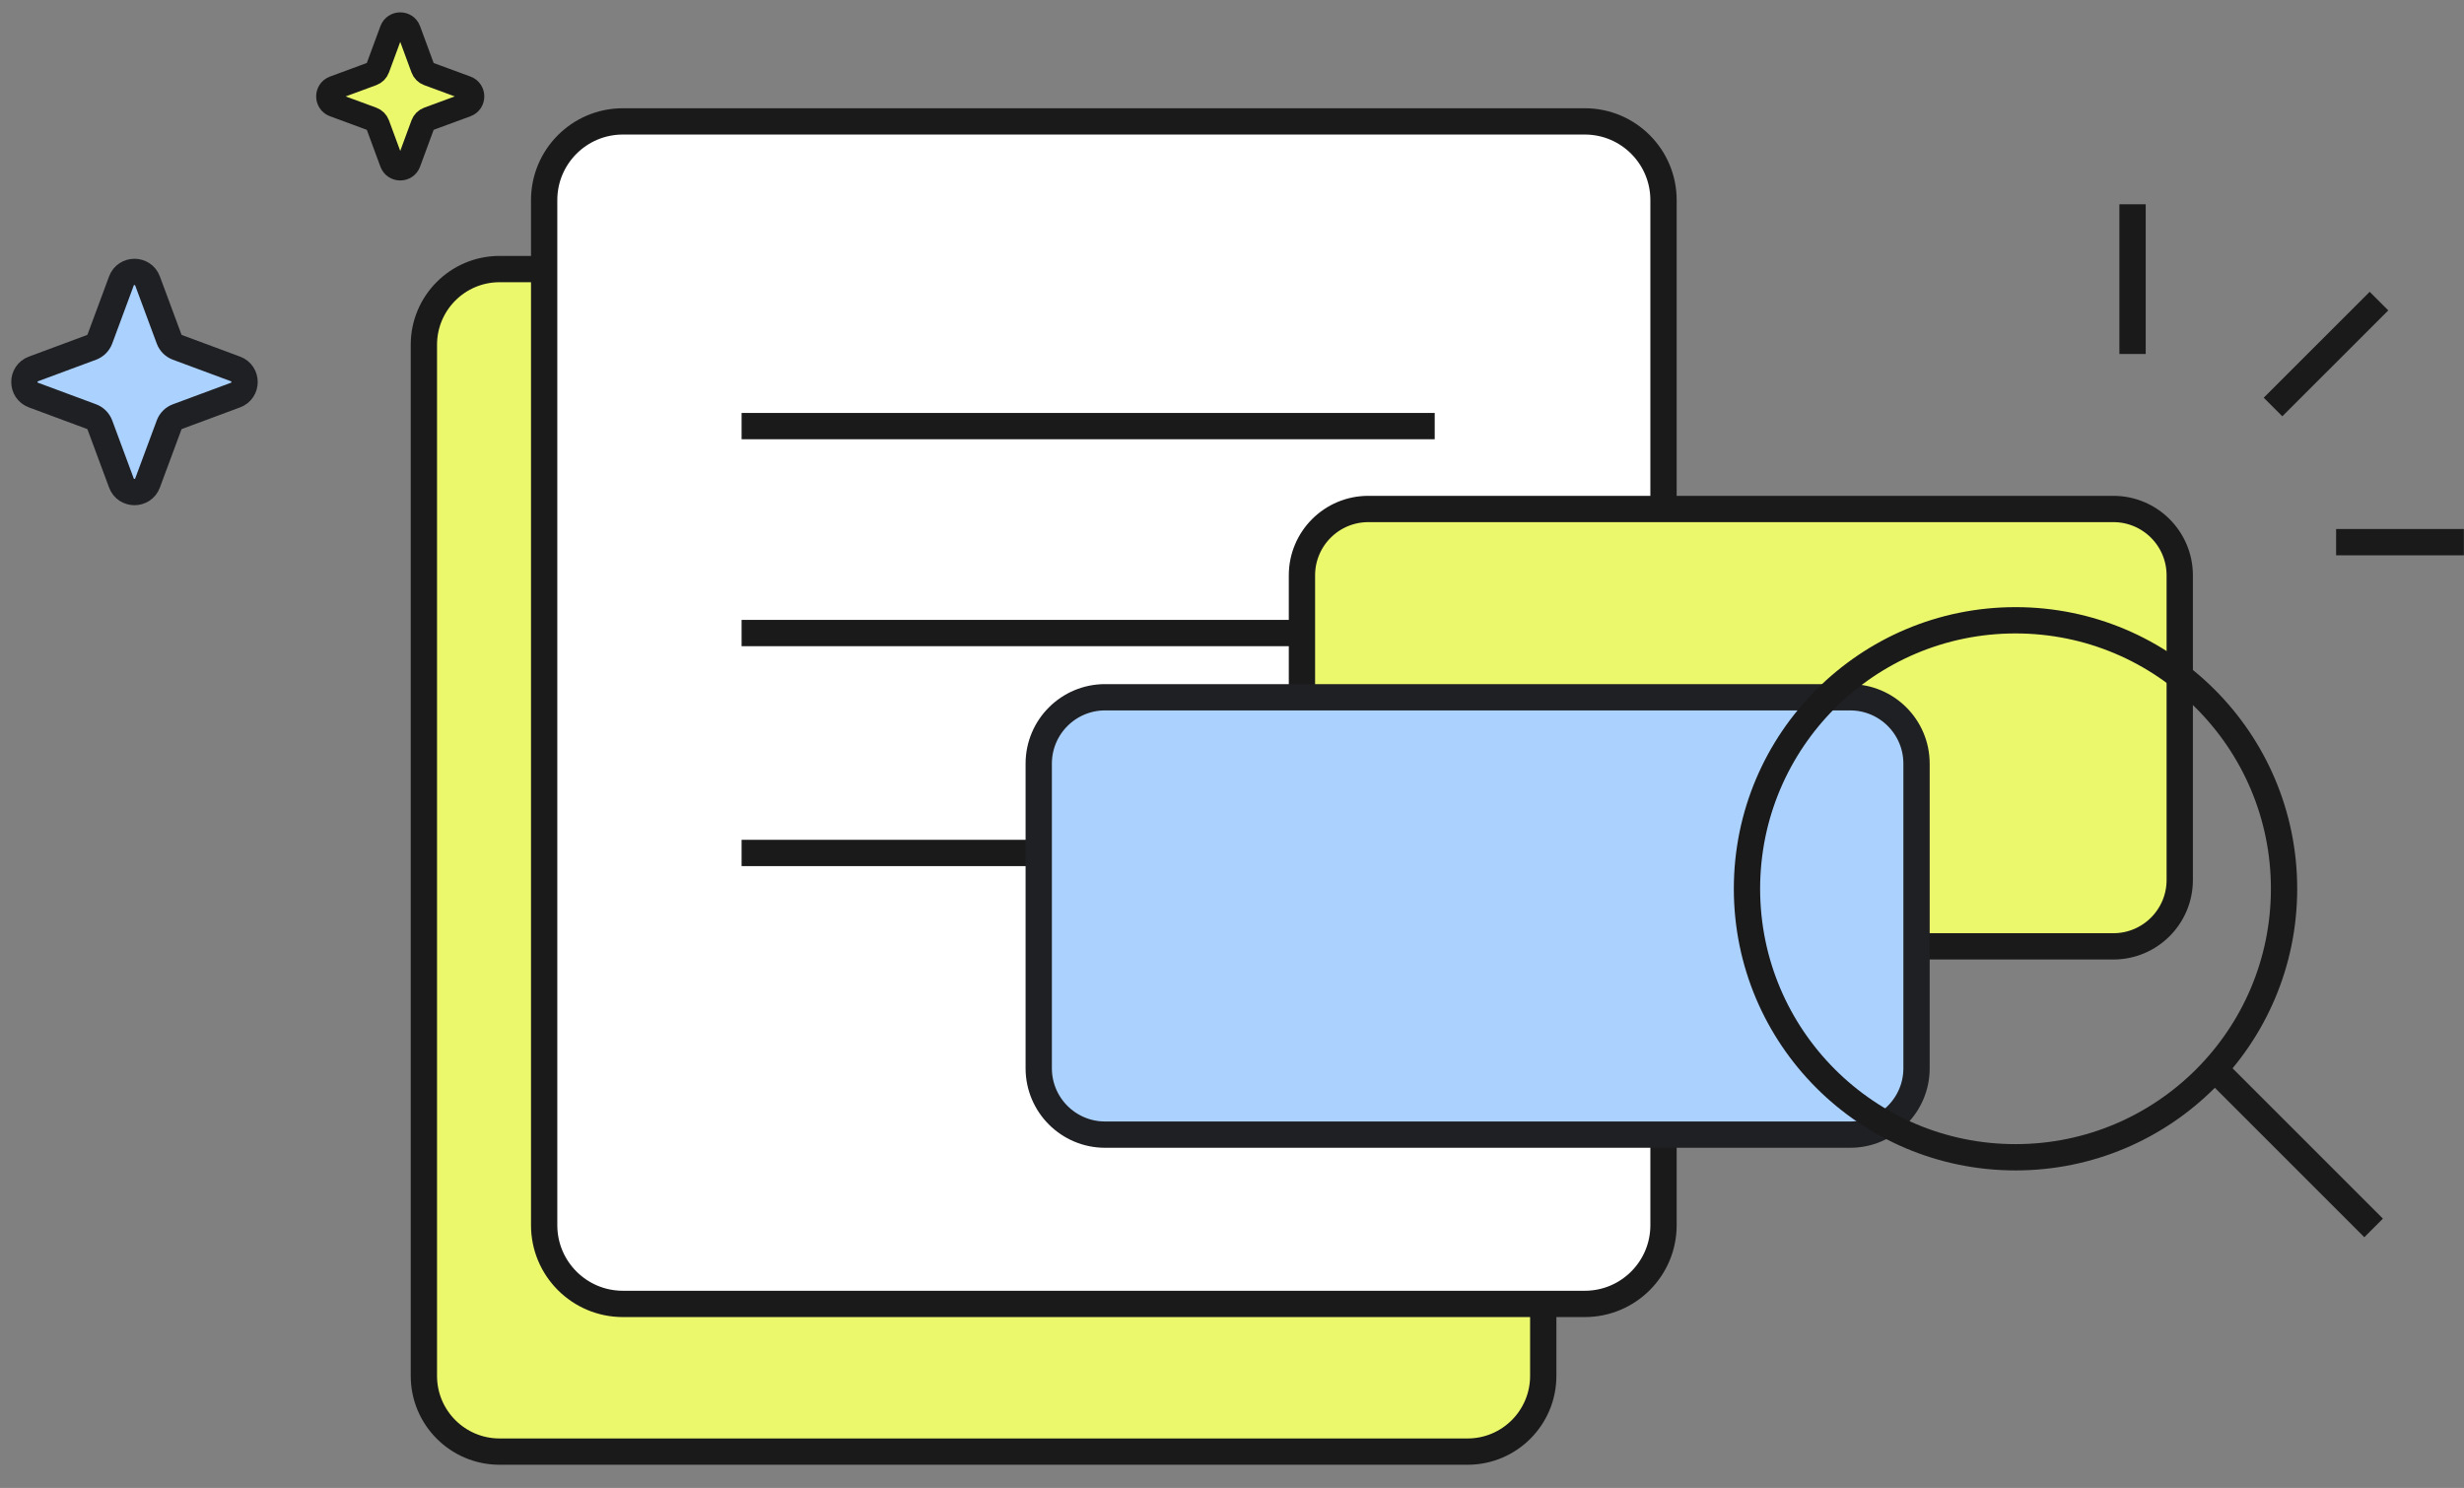 <svg width="101" height="61" viewBox="0 0 101 61" fill="none" xmlns="http://www.w3.org/2000/svg"><rect x="0" y="0" width="101" height="61" fill="#808080" stroke="none"/><path d="M60.155 11.031H20.478C18.765 11.031 17.375 12.421 17.375 14.135V56.408C17.375 58.122 18.765 59.512 20.478 59.512H60.155C61.869 59.512 63.258 58.122 63.258 56.408V14.135C63.258 12.421 61.869 11.031 60.155 11.031Z" fill="#EBF86C" stroke="#1A1A1A" stroke-width="1.078" stroke-miterlimit="10"/><path d="M64.961 4.977H25.532C23.75 4.977 22.305 6.421 22.305 8.204V50.23C22.305 52.012 23.75 53.457 25.532 53.457H64.961C66.743 53.457 68.188 52.012 68.188 50.23V8.204C68.188 6.421 66.743 4.977 64.961 4.977Z" fill="white" stroke="#1A1A1A" stroke-width="1.078" stroke-miterlimit="10"/><path d="M30.398 17.469H58.809" stroke="#1A1A1A" stroke-width="1.078" stroke-miterlimit="10"/><path d="M30.398 25.953H58.809" stroke="#1A1A1A" stroke-width="1.078" stroke-miterlimit="10"/><path d="M30.398 34.969H58.809" stroke="#1A1A1A" stroke-width="1.078" stroke-miterlimit="10"/><path d="M86.627 20.867H56.088C54.585 20.867 53.367 22.085 53.367 23.588V36.077C53.367 37.58 54.585 38.798 56.088 38.798H86.627C88.129 38.798 89.348 37.58 89.348 36.077V23.588C89.348 22.085 88.129 20.867 86.627 20.867Z" fill="#EBF86C" stroke="#1A1A1A" stroke-width="1.078" stroke-miterlimit="10"/><path d="M75.838 28.586H45.299C43.796 28.586 42.578 29.804 42.578 31.307V43.796C42.578 45.299 43.796 46.517 45.299 46.517H75.838C77.34 46.517 78.559 45.299 78.559 43.796V31.307C78.559 29.804 77.34 28.586 75.838 28.586Z" fill="#ABD1FF" stroke="#1F2024" stroke-width="1.078" stroke-miterlimit="10"/><path d="M82.617 47.445C88.696 47.445 93.624 42.517 93.624 36.437C93.624 30.358 88.696 25.43 82.617 25.43C76.538 25.43 71.609 30.358 71.609 36.437C71.609 42.517 76.538 47.445 82.617 47.445Z" stroke="#1A1A1A" stroke-width="1.078" stroke-miterlimit="10"/><path d="M91.109 44.156L97.295 50.342" stroke="#1A1A1A" stroke-width="1.078" stroke-miterlimit="10"/><path d="M6.048 11.52L6.932 13.902C6.991 14.058 7.115 14.182 7.271 14.241L9.653 15.125C10.149 15.308 10.149 16.014 9.653 16.197L7.271 17.081C7.115 17.14 6.991 17.264 6.932 17.42L6.048 19.801C5.865 20.297 5.159 20.297 4.976 19.801L4.093 17.42C4.033 17.264 3.909 17.14 3.753 17.081L1.372 16.197C0.876 16.014 0.876 15.308 1.372 15.125L3.753 14.241C3.909 14.182 4.033 14.058 4.093 13.902L4.976 11.52C5.159 11.024 5.865 11.024 6.048 11.52Z" fill="#ABD1FF" stroke="#1F2024" stroke-width="1.078" stroke-miterlimit="10"/><path d="M16.756 1.242L17.332 2.805C17.37 2.907 17.451 2.988 17.553 3.026L19.116 3.602C19.439 3.721 19.439 4.184 19.116 4.303L17.553 4.879C17.451 4.917 17.37 4.998 17.332 5.1L16.756 6.663C16.637 6.986 16.174 6.986 16.056 6.663L15.479 5.1C15.441 4.998 15.361 4.917 15.258 4.879L13.696 4.303C13.372 4.184 13.372 3.721 13.696 3.602L15.258 3.026C15.361 2.988 15.441 2.907 15.479 2.805L16.056 1.242C16.174 0.919 16.637 0.919 16.756 1.242Z" fill="#EBF86C" stroke="#1A1A1A" stroke-width="0.986" stroke-miterlimit="10"/><path d="M87.414 14.512V8.375" stroke="#1A1A1A" stroke-width="1.078" stroke-miterlimit="10"/><path d="M93.172 16.686L97.515 12.344" stroke="#1A1A1A" stroke-width="1.078" stroke-miterlimit="10"/><path d="M95.758 22.227H100.995" stroke="#1A1A1A" stroke-width="1.078" stroke-miterlimit="10"/></svg>